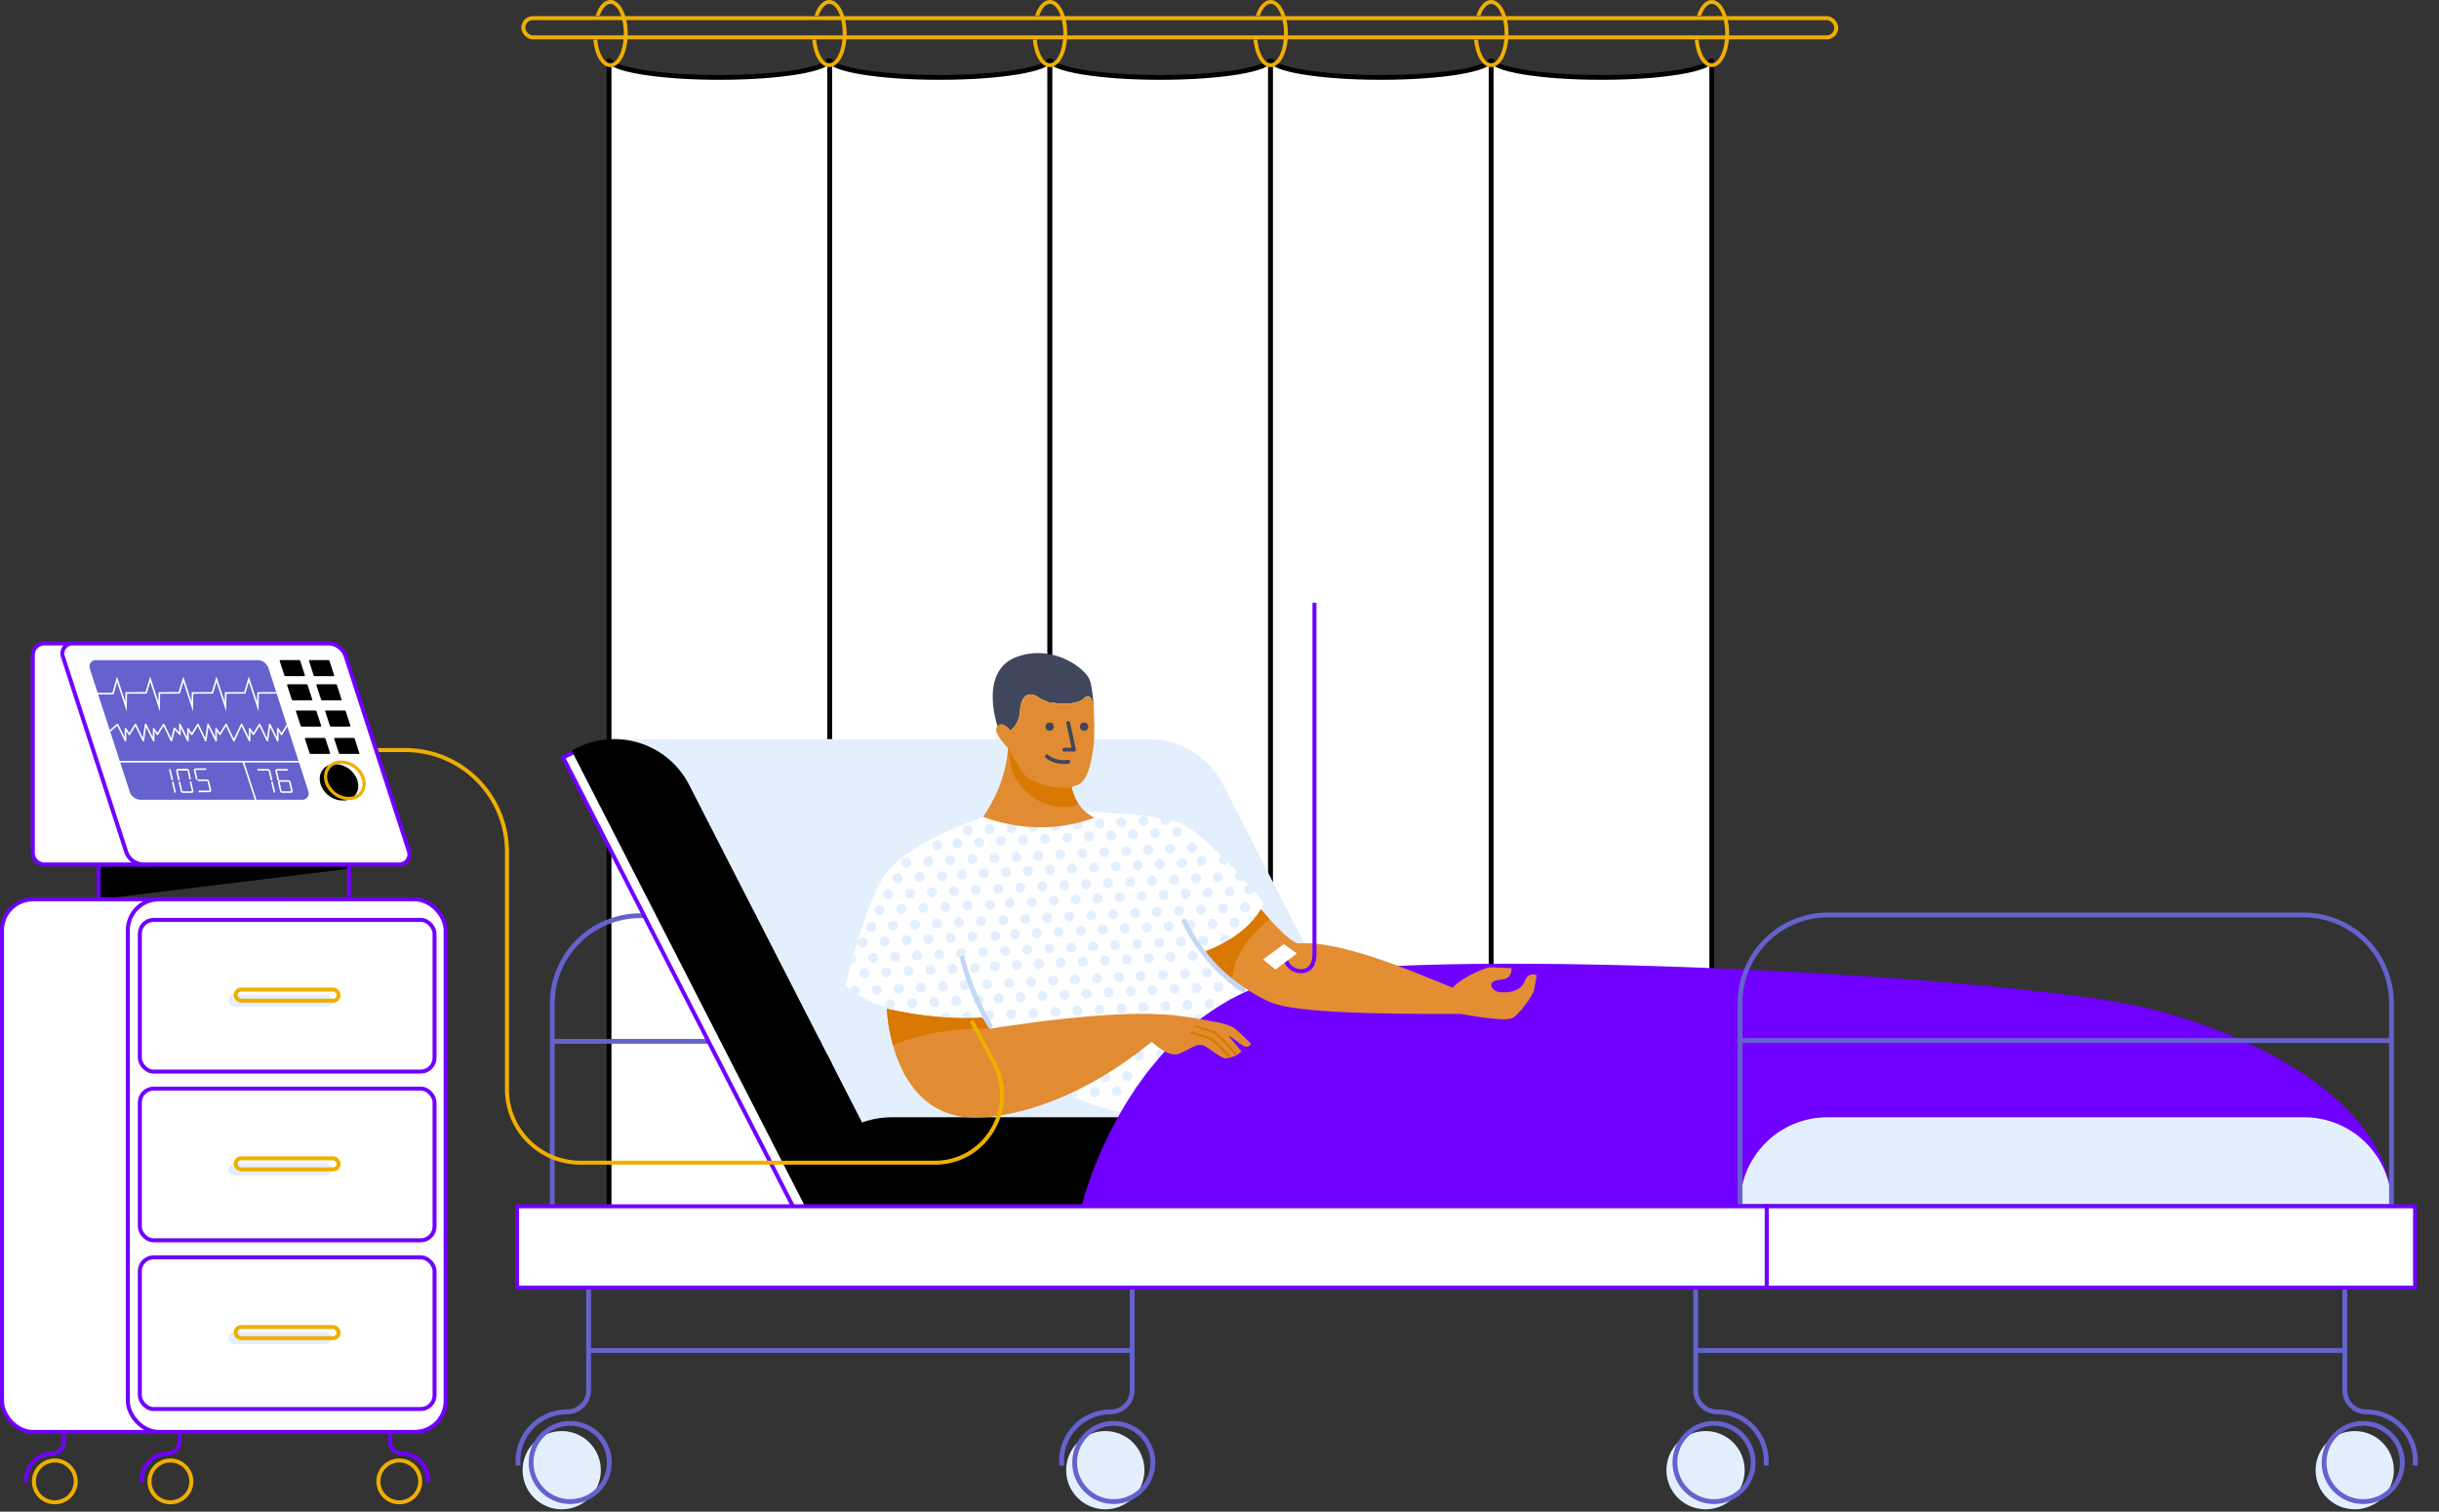 <svg id="Layer_1" data-name="Layer 1" xmlns="http://www.w3.org/2000/svg" viewBox="0 0 3046.46 1888.41"><rect x="0" y="0" width="3046.46" height="1888.41" fill="#333333" stroke="none"/><defs><style>.cls-1,.cls-5,.cls-8{fill:#fff;}.cls-1{stroke:#000000;}.cls-1,.cls-13,.cls-14,.cls-16,.cls-19,.cls-2,.cls-20,.cls-22,.cls-4,.cls-5{stroke-miterlimit:10;}.cls-1,.cls-14,.cls-4{stroke-width:6px;}.cls-13,.cls-14,.cls-16,.cls-17,.cls-19,.cls-2,.cls-20,.cls-21,.cls-22,.cls-4{fill:none;}.cls-2,.cls-20{stroke:#efaf00;}.cls-16,.cls-2,.cls-5{stroke-width:5px;}.cls-3{fill:#efaf00;}.cls-4{stroke:#6562ce;}.cls-16,.cls-5{stroke:#7000ff;}.cls-6{fill:#e4effd;}.cls-7{fill:#000000;}.cls-9{fill:#7000ff;}.cls-10{fill:#e18c32;}.cls-11{fill:#d97802;}.cls-12{fill:#40465c;}.cls-13{stroke:#db7800;stroke-width:3px;}.cls-13,.cls-14,.cls-17,.cls-22{stroke-linecap:round;}.cls-14{stroke:#c4d7f6;}.cls-15{fill:#e38e32;}.cls-17{stroke:#40465c;stroke-width:4.81px;}.cls-17,.cls-21{stroke-linejoin:round;}.cls-18{fill:#6562ce;}.cls-19,.cls-21,.cls-22{stroke:#fff;stroke-width:2px;}.cls-20{stroke-width:4px;}</style></defs><g id="CURTAIN"><path class="cls-1" d="M1311.39,73.7V1523.24c0,12.72-61.69,23-137.79,23s-137.78-10.32-137.78-23V73.7c0,12.72,61.68,23,137.78,23S1311.39,86.42,1311.39,73.7Z"/><path class="cls-1" d="M1036.32,73.7V1523.24c0,12.72-61.7,23-137.8,23s-137.78-10.32-137.78-23V73.7c0,12.72,61.69,23,137.78,23S1036.32,86.42,1036.32,73.7Z"/><path class="cls-1" d="M1587,73.7V1523.24c0,12.72-61.69,23-137.79,23s-137.78-10.32-137.78-23V73.7c0,12.72,61.68,23,137.78,23S1587,86.42,1587,73.7Z"/><path class="cls-1" d="M1862.53,73.7V1523.24c0,12.72-61.69,23-137.79,23S1587,1536,1587,1523.24V73.7c0,12.72,61.69,23,137.78,23S1862.53,86.42,1862.53,73.7Z"/><path class="cls-1" d="M2138.11,73.7V1523.24c0,12.72-61.7,23-137.8,23s-137.78-10.32-137.78-23V73.7c0,12.72,61.69,23,137.78,23S2138.11,86.42,2138.11,73.7Z"/><rect class="cls-2" x="653.67" y="22.62" width="1639.94" height="24.07" rx="12.03"/><path class="cls-3" d="M1057.48,41.9c0,23.5-9.51,41.91-21.66,41.91-10.73,0-19.47-14.24-21.31-34.24h4.84C1021,66.3,1028,79,1035.82,79c9.13,0,16.85-17,16.85-37.09S1045,4.81,1035.82,4.81c-5.08,0-10.11,5.67-13.33,14.73h-5.07C1021.32,7.25,1028.11,0,1035.82,0,1048,0,1057.48,18.41,1057.48,41.9Z"/><path class="cls-3" d="M784.06,41.9c0,23.5-9.52,41.91-21.67,41.91-10.72,0-19.46-14.24-21.3-34.24h4.84C747.58,66.3,754.57,79,762.39,79c9.14,0,16.85-17,16.85-37.09S771.53,4.81,762.39,4.81c-5.07,0-10.11,5.67-13.32,14.73H744C747.89,7.25,754.68,0,762.39,0,774.54,0,784.06,18.41,784.06,41.9Z"/><path class="cls-3" d="M1311.39,0c-7.89,0-14.67,7.77-18.46,19.66H1298c3.1-8.95,8-14.85,13.37-14.85,9.13,0,16.85,17,16.85,37.09S1320.52,79,1311.39,79c-8,0-14.83-12.87-16.47-29.47h-4.85c1.8,19.75,10.52,34.29,21.32,34.29,12.14,0,21.66-18.41,21.66-41.91S1323.53,0,1311.39,0Z"/><path class="cls-3" d="M1587,0c-7.91,0-14.71,7.82-18.48,19.77h5.07c3.1-9,8-15,13.41-15,9.13,0,16.85,17,16.85,37.09S1596.09,79,1587,79c-7.94,0-14.82-12.84-16.47-29.42h-4.83c1.81,19.72,10.51,34.24,21.3,34.24,12.15,0,21.66-18.41,21.66-41.91S1599.11,0,1587,0Z"/><path class="cls-3" d="M1862.53,0c-7.89,0-14.67,7.77-18.45,19.66h5.08c3.1-8.95,8-14.85,13.37-14.85,9.14,0,16.85,17,16.85,37.09S1871.67,79,1862.53,79c-8,0-14.84-12.9-16.48-29.52h-4.83c1.78,19.77,10.5,34.34,21.31,34.34,12.15,0,21.67-18.41,21.67-41.91S1874.68,0,1862.53,0Z"/><path class="cls-3" d="M2138.11,0c-7.89,0-14.68,7.77-18.46,19.66h5.08c3.11-8.95,8-14.85,13.38-14.85,9.13,0,16.84,17,16.84,37.09S2147.24,79,2138.11,79c-7.94,0-14.81-12.84-16.48-29.42h-4.83c1.81,19.72,10.52,34.24,21.31,34.24,12.15,0,21.66-18.41,21.66-41.91S2150.26,0,2138.11,0Z"/></g><g id="PATIENT_BED" data-name="PATIENT &amp; BED"><g id="BACK_BEDSIDE" data-name="BACK BEDSIDE"><path class="cls-4" d="M799.8,1143.91h545.12a110,110,0,0,1,110,110v254a0,0,0,0,1,0,0H689.83a0,0,0,0,1,0,0v-254A110,110,0,0,1,799.8,1143.91Z"/><line class="cls-4" x1="687.47" y1="1300.85" x2="1454.89" y2="1300.85"/><path class="cls-5" d="M1119.75,1515.56H994.86L703.41,946.33l5.5-2.81A104.39,104.39,0,0,1,757.29,932h.29a104.91,104.91,0,0,1,92.62,57.15Z"/><path class="cls-6" d="M1797.34,1506.89h-667L860.79,980.45a104.9,104.9,0,0,0-92.62-57.14h667a104.93,104.93,0,0,1,92.64,57.14Z"/><path class="cls-7" d="M2400.14,1504.77v2.12H1005.45l-.54-1.05L714,937.67l5.5-2.81a104.39,104.39,0,0,1,48.38-11.55h.29a104.9,104.9,0,0,1,92.62,57.14l216,421.79a108.69,108.69,0,0,1,37.2-6.52H2291.09A109.05,109.05,0,0,1,2400.14,1504.77Z"/><path class="cls-4" d="M2118,1608.47v128.26a27,27,0,0,0,27,27h0a61.18,61.18,0,0,1,61.17,61.18v5.9"/><circle class="cls-6" cx="2130.35" cy="1836.58" r="48.87"/><circle class="cls-4" cx="2140.94" cy="1826.95" r="48.87"/><path class="cls-4" d="M2928.8,1608.47v128.26a27,27,0,0,0,27,27h0A61.18,61.18,0,0,1,3017,1824.9v5.9"/><circle class="cls-6" cx="2941.2" cy="1836.58" r="48.87"/><circle class="cls-4" cx="2951.79" cy="1826.95" r="48.87"/><line class="cls-4" x1="2117.95" y1="1687.06" x2="2928.8" y2="1687.06"/><path class="cls-4" d="M735.2,1608.47v128.26a27,27,0,0,1-27,27h0A61.18,61.18,0,0,0,647,1824.9v5.9"/><circle class="cls-6" cx="701.62" cy="1836.58" r="48.87"/><circle class="cls-4" cx="712.21" cy="1826.95" r="48.87"/><path class="cls-4" d="M1414.16,1608.47v128.26a27,27,0,0,1-27,27h0A61.18,61.18,0,0,0,1326,1824.9v5.9"/><circle class="cls-6" cx="1380.57" cy="1836.58" r="48.87"/><circle class="cls-4" cx="1391.16" cy="1826.95" r="48.87"/><line class="cls-4" x1="1414.16" y1="1687.06" x2="735.2" y2="1687.06"/></g><g id="PATIENT"><g id="SHIRT"><path id="SHIRT-2" data-name="SHIRT" class="cls-8" d="M1228,1020.3c-35.92,13.18-98.22,39-122.17,71.64S1056,1230.85,1056,1230.85s40.22,46,171,40.27c0,0,68.53,124.6,235.28,124.6,0,0,63.72-127.67,192.86-156.77,0,0-33.07,13.22-81.66-4.6-32.59-11.94-42.21-48.52-42.21-48.52s37.66-28.35,47-58.44c0,0-74.75-92-110.21-101.58s-114.94-12.33-114.94-12.33Z"/><g id="PATTERN"><circle class="cls-6" cx="1250.53" cy="1050.73" r="6.18"/><circle class="cls-6" cx="1277.99" cy="1049.31" r="6.18"/><circle class="cls-6" cx="1305.44" cy="1047.88" r="6.18"/><circle class="cls-6" cx="1332.89" cy="1046.46" r="6.18"/><circle class="cls-6" cx="1360.34" cy="1045.03" r="6.18"/><circle class="cls-6" cx="1387.79" cy="1043.61" r="6.18"/><circle class="cls-6" cx="1415.24" cy="1042.18" r="6.18"/><circle class="cls-6" cx="1442.7" cy="1040.76" r="6.18"/><circle class="cls-6" cx="1470.15" cy="1039.33" r="6.18"/><circle class="cls-6" cx="1223.08" cy="1052.16" r="6.18"/><circle class="cls-6" cx="1195.63" cy="1053.58" r="6.18"/><circle class="cls-6" cx="1170.82" cy="1055.94" r="6.18"/><circle class="cls-6" cx="1263.57" cy="1034.46" r="6.18"/><circle class="cls-6" cx="1291.02" cy="1033.03" r="6.18"/><circle class="cls-6" cx="1318.47" cy="1031.61" r="6.18"/><circle class="cls-6" cx="1345.92" cy="1030.18" r="6.18"/><circle class="cls-6" cx="1373.38" cy="1028.76" r="6.18"/><circle class="cls-6" cx="1400.83" cy="1027.33" r="6.18"/><circle class="cls-6" cx="1428.28" cy="1025.91" r="6.18"/><path class="cls-6" d="M1461.9,1024.3a6.17,6.17,0,1,1-11.83-2.27C1454.26,1022.73,1458.24,1023.48,1461.9,1024.3Z"/><circle class="cls-6" cx="1236.12" cy="1035.88" r="6.18"/><circle class="cls-6" cx="1208.67" cy="1037.31" r="6.18"/><circle class="cls-6" cx="1256.42" cy="1089.46" r="6.18"/><circle class="cls-6" cx="1283.87" cy="1088.03" r="6.18"/><circle class="cls-6" cx="1311.32" cy="1086.61" r="6.18"/><circle class="cls-6" cx="1338.78" cy="1085.18" r="6.18"/><circle class="cls-6" cx="1366.23" cy="1083.76" r="6.18"/><circle class="cls-6" cx="1393.68" cy="1082.33" r="6.18"/><circle class="cls-6" cx="1421.13" cy="1080.91" r="6.18"/><circle class="cls-6" cx="1448.58" cy="1079.48" r="6.18"/><circle class="cls-6" cx="1476.04" cy="1078.06" r="6.18"/><circle class="cls-6" cx="1228.97" cy="1090.88" r="6.18"/><circle class="cls-6" cx="1201.52" cy="1092.31" r="6.18"/><circle class="cls-6" cx="1176.71" cy="1094.67" r="6.18"/><path class="cls-6" d="M1533.7,1077.26a6.17,6.17,0,1,1-8.31-8.43C1528.2,1071.62,1531,1074.44,1533.7,1077.26Z"/><circle class="cls-6" cx="1500.85" cy="1075.69" r="6.18"/><circle class="cls-6" cx="1121.12" cy="1097.05" r="6.18"/><circle class="cls-6" cx="1148.58" cy="1095.62" r="6.18"/><circle class="cls-6" cx="1269.46" cy="1070.3" r="6.18"/><circle class="cls-6" cx="1296.91" cy="1068.87" r="6.18"/><circle class="cls-6" cx="1324.36" cy="1067.45" r="6.18"/><circle class="cls-6" cx="1351.81" cy="1066.02" r="6.18"/><circle class="cls-6" cx="1379.26" cy="1064.6" r="6.18"/><circle class="cls-6" cx="1406.72" cy="1063.17" r="6.18"/><circle class="cls-6" cx="1434.17" cy="1061.75" r="6.18"/><circle class="cls-6" cx="1461.62" cy="1060.32" r="6.18"/><circle class="cls-6" cx="1489.07" cy="1058.9" r="6.18"/><circle class="cls-6" cx="1242" cy="1071.72" r="6.18"/><circle class="cls-6" cx="1214.55" cy="1073.15" r="6.18"/><circle class="cls-6" cx="1131.87" cy="1077.58" r="6.18"/><circle class="cls-6" cx="1159.32" cy="1076.16" r="6.18"/><circle class="cls-6" cx="1186.77" cy="1074.73" r="6.18"/><circle class="cls-6" cx="1316.11" cy="1125.09" r="6.18"/><circle class="cls-6" cx="1343.57" cy="1123.66" r="6.18"/><circle class="cls-6" cx="1371.02" cy="1122.24" r="6.18"/><circle class="cls-6" cx="1398.47" cy="1120.81" r="6.18"/><circle class="cls-6" cx="1425.92" cy="1119.39" r="6.18"/><circle class="cls-6" cx="1453.37" cy="1117.96" r="6.18"/><circle class="cls-6" cx="1480.83" cy="1116.54" r="6.18"/><circle class="cls-6" cx="1508.28" cy="1115.11" r="6.18"/><circle class="cls-6" cx="1535.73" cy="1113.69" r="6.18"/><circle class="cls-6" cx="1288.66" cy="1126.51" r="6.18"/><circle class="cls-6" cx="1261.21" cy="1127.94" r="6.18"/><circle class="cls-6" cx="1236.4" cy="1130.3" r="6.18"/><path class="cls-6" d="M1566.4,1113.23a6.13,6.13,0,0,1-4.33,4.08,6.18,6.18,0,1,1-3.06-12l.44-.09C1562,1108.12,1564.31,1110.79,1566.4,1113.23Z"/><circle class="cls-6" cx="1098.46" cy="1136.95" r="6.18"/><circle class="cls-6" cx="1125.91" cy="1135.53" r="6.18"/><circle class="cls-6" cx="1153.37" cy="1134.1" r="6.18"/><circle class="cls-6" cx="1180.82" cy="1132.68" r="6.18"/><circle class="cls-6" cx="1208.27" cy="1131.25" r="6.18"/><circle class="cls-6" cx="1329.15" cy="1105.93" r="6.18"/><circle class="cls-6" cx="1356.6" cy="1104.5" r="6.18"/><circle class="cls-6" cx="1384.05" cy="1103.08" r="6.18"/><circle class="cls-6" cx="1411.51" cy="1101.65" r="6.18"/><circle class="cls-6" cx="1438.96" cy="1100.23" r="6.18"/><circle class="cls-6" cx="1466.41" cy="1098.8" r="6.18"/><circle class="cls-6" cx="1493.86" cy="1097.38" r="6.18"/><circle class="cls-6" cx="1521.31" cy="1095.95" r="6.18"/><path class="cls-6" d="M1553.46,1098.52a6,6,0,0,1-3.16,2,6.18,6.18,0,0,1-5.08-11C1548.09,1092.57,1550.86,1095.6,1553.46,1098.52Z"/><circle class="cls-6" cx="1301.7" cy="1107.35" r="6.18"/><circle class="cls-6" cx="1274.25" cy="1108.78" r="6.18"/><circle class="cls-6" cx="1109.2" cy="1117.49" r="6.18"/><circle class="cls-6" cx="1136.66" cy="1116.06" r="6.18"/><circle class="cls-6" cx="1164.11" cy="1114.64" r="6.18"/><circle class="cls-6" cx="1191.56" cy="1113.21" r="6.18"/><circle class="cls-6" cx="1219.01" cy="1111.79" r="6.18"/><circle class="cls-6" cx="1246.46" cy="1110.36" r="6.18"/><circle class="cls-6" cx="1322.52" cy="1164.08" r="6.18"/><circle class="cls-6" cx="1349.97" cy="1162.65" r="6.18"/><circle class="cls-6" cx="1377.42" cy="1161.23" r="6.18"/><circle class="cls-6" cx="1404.87" cy="1159.8" r="6.18"/><circle class="cls-6" cx="1432.32" cy="1158.38" r="6.18"/><circle class="cls-6" cx="1459.78" cy="1156.95" r="6.18"/><circle class="cls-6" cx="1487.23" cy="1155.53" r="6.18"/><circle class="cls-6" cx="1514.68" cy="1154.1" r="6.18"/><circle class="cls-6" cx="1542.13" cy="1152.68" r="6.18"/><circle class="cls-6" cx="1295.06" cy="1165.5" r="6.18"/><circle class="cls-6" cx="1267.61" cy="1166.93" r="6.18"/><circle class="cls-6" cx="1242.8" cy="1169.29" r="6.18"/><path class="cls-6" d="M1569.94,1144.91a119.23,119.23,0,0,1-7.13,10,6.18,6.18,0,0,1,2.6-10.57A6.19,6.19,0,0,1,1569.94,1144.91Z"/><circle class="cls-6" cx="1077.41" cy="1177.37" r="6.18"/><circle class="cls-6" cx="1104.86" cy="1175.94" r="6.18"/><circle class="cls-6" cx="1132.32" cy="1174.52" r="6.18"/><circle class="cls-6" cx="1159.77" cy="1173.09" r="6.18"/><circle class="cls-6" cx="1187.22" cy="1171.67" r="6.18"/><circle class="cls-6" cx="1214.67" cy="1170.24" r="6.18"/><circle class="cls-6" cx="1335.55" cy="1144.92" r="6.18"/><circle class="cls-6" cx="1363" cy="1143.49" r="6.18"/><circle class="cls-6" cx="1390.46" cy="1142.07" r="6.18"/><circle class="cls-6" cx="1417.91" cy="1140.64" r="6.18"/><circle class="cls-6" cx="1445.36" cy="1139.22" r="6.18"/><circle class="cls-6" cx="1472.81" cy="1137.79" r="6.18"/><circle class="cls-6" cx="1500.26" cy="1136.37" r="6.18"/><circle class="cls-6" cx="1527.72" cy="1134.94" r="6.18"/><circle class="cls-6" cx="1555.17" cy="1133.52" r="6.18"/><circle class="cls-6" cx="1308.1" cy="1146.34" r="6.18"/><circle class="cls-6" cx="1280.65" cy="1147.77" r="6.18"/><circle class="cls-6" cx="1088.16" cy="1157.9" r="6.18"/><circle class="cls-6" cx="1115.61" cy="1156.48" r="6.18"/><circle class="cls-6" cx="1143.06" cy="1155.05" r="6.18"/><circle class="cls-6" cx="1170.51" cy="1153.63" r="6.18"/><circle class="cls-6" cx="1197.96" cy="1152.2" r="6.18"/><circle class="cls-6" cx="1225.41" cy="1150.78" r="6.18"/><circle class="cls-6" cx="1252.87" cy="1149.35" r="6.18"/><circle class="cls-6" cx="1297.54" cy="1204.12" r="6.18"/><circle class="cls-6" cx="1324.99" cy="1202.7" r="6.18"/><circle class="cls-6" cx="1352.44" cy="1201.27" r="6.18"/><circle class="cls-6" cx="1379.89" cy="1199.85" r="6.18"/><circle class="cls-6" cx="1407.34" cy="1198.42" r="6.18"/><circle class="cls-6" cx="1434.8" cy="1197" r="6.18"/><circle class="cls-6" cx="1462.25" cy="1195.57" r="6.18"/><circle class="cls-6" cx="1489.7" cy="1194.15" r="6.18"/><circle class="cls-6" cx="1517.15" cy="1192.72" r="6.18"/><circle class="cls-6" cx="1270.08" cy="1205.55" r="6.18"/><circle class="cls-6" cx="1242.63" cy="1206.97" r="6.18"/><circle class="cls-6" cx="1217.82" cy="1209.33" r="6.18"/><circle class="cls-6" cx="1079.88" cy="1215.98" r="6.18"/><circle class="cls-6" cx="1107.34" cy="1214.56" r="6.18"/><circle class="cls-6" cx="1134.79" cy="1213.13" r="6.18"/><circle class="cls-6" cx="1162.24" cy="1211.71" r="6.18"/><circle class="cls-6" cx="1189.69" cy="1210.28" r="6.18"/><circle class="cls-6" cx="1310.57" cy="1184.96" r="6.18"/><circle class="cls-6" cx="1338.02" cy="1183.53" r="6.18"/><circle class="cls-6" cx="1365.48" cy="1182.11" r="6.18"/><circle class="cls-6" cx="1392.93" cy="1180.68" r="6.18"/><circle class="cls-6" cx="1420.38" cy="1179.26" r="6.18"/><circle class="cls-6" cx="1447.83" cy="1177.83" r="6.18"/><circle class="cls-6" cx="1475.28" cy="1176.41" r="6.18"/><circle class="cls-6" cx="1502.74" cy="1174.98" r="6.18"/><circle class="cls-6" cx="1530.19" cy="1173.56" r="6.18"/><circle class="cls-6" cx="1283.12" cy="1186.38" r="6.18"/><circle class="cls-6" cx="1255.67" cy="1187.81" r="6.18"/><path class="cls-6" d="M1063.5,1204.11h-.44c1-3.59,2.08-7.44,3.25-11.48a6.17,6.17,0,0,1-2.81,11.48Z"/><circle class="cls-6" cx="1090.63" cy="1196.52" r="6.18"/><circle class="cls-6" cx="1118.08" cy="1195.1" r="6.18"/><circle class="cls-6" cx="1145.53" cy="1193.67" r="6.18"/><circle class="cls-6" cx="1172.98" cy="1192.25" r="6.18"/><circle class="cls-6" cx="1200.43" cy="1190.82" r="6.18"/><circle class="cls-6" cx="1227.89" cy="1189.4" r="6.18"/><circle class="cls-6" cx="1302.26" cy="1244.16" r="6.18"/><circle class="cls-6" cx="1329.72" cy="1242.74" r="6.18"/><circle class="cls-6" cx="1357.17" cy="1241.31" r="6.18"/><circle class="cls-6" cx="1384.62" cy="1239.89" r="6.18"/><circle class="cls-6" cx="1412.07" cy="1238.46" r="6.18"/><circle class="cls-6" cx="1439.52" cy="1237.04" r="6.18"/><circle class="cls-6" cx="1466.97" cy="1235.61" r="6.18"/><circle class="cls-6" cx="1494.43" cy="1234.19" r="6.18"/><circle class="cls-6" cx="1521.88" cy="1232.76" r="6.18"/><circle class="cls-6" cx="1274.81" cy="1245.59" r="6.18"/><circle class="cls-6" cx="1247.36" cy="1247.01" r="6.18"/><circle class="cls-6" cx="1222.55" cy="1249.38" r="6.18"/><circle class="cls-6" cx="1546.69" cy="1230.4" r="6.18"/><path class="cls-6" d="M1113.94,1260.47a5.33,5.33,0,0,1-1.56.3,6.12,6.12,0,0,1-5.12-2.3C1109.42,1259.16,1111.63,1259.83,1113.94,1260.47Z"/><path class="cls-6" d="M1118.23,1254.28a6.15,6.15,0,0,1-4.28,6.19h0c-2.31-.64-4.52-1.31-6.68-2h0a6,6,0,0,1-1.35-3.55,6.17,6.17,0,1,1,12.33-.64Z"/><circle class="cls-6" cx="1139.51" cy="1253.18" r="6.18"/><circle class="cls-6" cx="1166.97" cy="1251.75" r="6.18"/><circle class="cls-6" cx="1194.42" cy="1250.33" r="6.18"/><circle class="cls-6" cx="1315.3" cy="1225" r="6.18"/><circle class="cls-6" cx="1342.75" cy="1223.58" r="6.18"/><circle class="cls-6" cx="1370.2" cy="1222.15" r="6.18"/><circle class="cls-6" cx="1397.65" cy="1220.73" r="6.18"/><circle class="cls-6" cx="1425.11" cy="1219.3" r="6.18"/><circle class="cls-6" cx="1452.56" cy="1217.88" r="6.18"/><circle class="cls-6" cx="1480.01" cy="1216.45" r="6.18"/><circle class="cls-6" cx="1507.46" cy="1215.03" r="6.18"/><circle class="cls-6" cx="1534.91" cy="1213.6" r="6.18"/><circle class="cls-6" cx="1287.85" cy="1226.43" r="6.18"/><circle class="cls-6" cx="1260.4" cy="1227.85" r="6.18"/><path class="cls-6" d="M1074.07,1237.67a6.2,6.2,0,0,1-2.33,5.17,99.88,99.88,0,0,1-9.74-6.67,6.18,6.18,0,0,1,12.07,1.5Z"/><circle class="cls-6" cx="1095.35" cy="1236.56" r="6.18"/><circle class="cls-6" cx="1122.81" cy="1235.14" r="6.18"/><circle class="cls-6" cx="1150.26" cy="1233.71" r="6.18"/><circle class="cls-6" cx="1177.71" cy="1232.29" r="6.18"/><circle class="cls-6" cx="1205.16" cy="1230.86" r="6.18"/><circle class="cls-6" cx="1232.61" cy="1229.44" r="6.18"/><circle class="cls-6" cx="1360.23" cy="1280.36" r="6.18"/><circle class="cls-6" cx="1387.68" cy="1278.93" r="6.18"/><circle class="cls-6" cx="1415.13" cy="1277.51" r="6.18"/><circle class="cls-6" cx="1442.58" cy="1276.08" r="6.18"/><circle class="cls-6" cx="1470.03" cy="1274.66" r="6.18"/><circle class="cls-6" cx="1497.49" cy="1273.23" r="6.18"/><circle class="cls-6" cx="1524.94" cy="1271.81" r="6.18"/><circle class="cls-6" cx="1552.39" cy="1270.38" r="6.18"/><circle class="cls-6" cx="1332.77" cy="1281.78" r="6.18"/><circle class="cls-6" cx="1305.32" cy="1283.21" r="6.18"/><circle class="cls-6" cx="1280.51" cy="1285.57" r="6.18"/><circle class="cls-6" cx="1252.38" cy="1286.52" r="6.18"/><circle class="cls-6" cx="1373.26" cy="1261.19" r="6.18"/><circle class="cls-6" cx="1400.71" cy="1259.77" r="6.18"/><circle class="cls-6" cx="1428.17" cy="1258.34" r="6.18"/><circle class="cls-6" cx="1455.62" cy="1256.92" r="6.18"/><circle class="cls-6" cx="1483.07" cy="1255.49" r="6.18"/><circle class="cls-6" cx="1510.52" cy="1254.07" r="6.18"/><circle class="cls-6" cx="1537.97" cy="1252.64" r="6.18"/><circle class="cls-6" cx="1565.43" cy="1251.22" r="6.18"/><circle class="cls-6" cx="1345.81" cy="1262.62" r="6.18"/><circle class="cls-6" cx="1318.36" cy="1264.04" r="6.18"/><path class="cls-6" d="M1187,1271.27q-6.35-.27-12.31-.69a6.18,6.18,0,0,1,12.3.43A2.17,2.17,0,0,1,1187,1271.27Z"/><path class="cls-6" d="M1214.39,1269.58a6,6,0,0,1-.21,2q-6.09.1-11.89.08a5.69,5.69,0,0,1-.23-1.38,6.17,6.17,0,1,1,12.33-.65Z"/><circle class="cls-6" cx="1235.67" cy="1268.48" r="6.18"/><circle class="cls-6" cx="1263.12" cy="1267.05" r="6.18"/><circle class="cls-6" cx="1290.58" cy="1265.63" r="6.18"/><circle class="cls-6" cx="1367.43" cy="1321.25" r="6.18"/><circle class="cls-6" cx="1394.88" cy="1319.82" r="6.18"/><circle class="cls-6" cx="1422.33" cy="1318.4" r="6.18"/><circle class="cls-6" cx="1449.78" cy="1316.97" r="6.18"/><circle class="cls-6" cx="1477.23" cy="1315.55" r="6.18"/><circle class="cls-6" cx="1504.68" cy="1314.12" r="6.18"/><circle class="cls-6" cx="1339.97" cy="1322.67" r="6.18"/><circle class="cls-6" cx="1312.52" cy="1324.1" r="6.18"/><circle class="cls-6" cx="1287.71" cy="1326.46" r="6.18"/><circle class="cls-6" cx="1380.46" cy="1302.09" r="6.18"/><circle class="cls-6" cx="1407.91" cy="1300.66" r="6.18"/><circle class="cls-6" cx="1435.36" cy="1299.24" r="6.18"/><circle class="cls-6" cx="1462.82" cy="1297.81" r="6.18"/><circle class="cls-6" cx="1490.27" cy="1296.39" r="6.18"/><circle class="cls-6" cx="1517.72" cy="1294.96" r="6.18"/><circle class="cls-6" cx="1353.01" cy="1303.51" r="6.18"/><circle class="cls-6" cx="1325.56" cy="1304.94" r="6.18"/><circle class="cls-6" cx="1270.32" cy="1307.95" r="6.18"/><circle class="cls-6" cx="1297.78" cy="1306.52" r="6.18"/><circle class="cls-6" cx="1367.43" cy="1364.57" r="6.18"/><circle class="cls-6" cx="1394.88" cy="1363.15" r="6.18"/><circle class="cls-6" cx="1422.33" cy="1361.72" r="6.18"/><circle class="cls-6" cx="1449.78" cy="1360.3" r="6.18"/><circle class="cls-6" cx="1477.23" cy="1358.87" r="6.18"/><circle class="cls-6" cx="1339.97" cy="1364.07" r="6.18"/><circle class="cls-6" cx="1380.46" cy="1345.41" r="6.18"/><circle class="cls-6" cx="1407.91" cy="1343.99" r="6.18"/><circle class="cls-6" cx="1435.36" cy="1342.56" r="6.18"/><circle class="cls-6" cx="1462.82" cy="1341.14" r="6.18"/><circle class="cls-6" cx="1490.27" cy="1339.71" r="6.18"/><circle class="cls-6" cx="1353.01" cy="1346.84" r="6.18"/><circle class="cls-6" cx="1325.56" cy="1348.26" r="6.18"/></g></g><path id="BLANKET" class="cls-9" d="M1350.92,1506.89s61.85-261.59,288.35-291.79,893.22,5.92,1047.83,45.53,300,128.46,300.93,245.75l-814.54.51Z"/><g id="HEAD"><g id="NECK"><path id="NECK-2" data-name="NECK" class="cls-10" d="M1259,930.76s1.92,41.17-30.91,89.54c0,0,65.71,28.87,139.17,1,0,0-44-14.73-27.08-90.5Z"/><path id="SHADOW" class="cls-11" d="M1346.68,1003.46a7.47,7.47,0,0,1-2.73,2.17c-10.72,4.66-51.12,6.88-75.73-34-6.17-10.26-7.68-29.42-9.25-39.41,0-1,0-1.48,0-1.48h81.17C1331.87,967.74,1338.12,990.18,1346.68,1003.46Z"/></g><path id="HAIR" class="cls-12" d="M1366.1,885.47c-.16-5.54-3.35-21.78-12-13.2-9.6,9.48-42.17,8.94-57.5-1.37-13.22-8.89-21.8.07-22.59,17.53a33.54,33.54,0,0,1-12.15,24.51l-15.45-4.41s-25.31-70.76,24.43-88.23c45.63-16,85.7,15.34,90.46,29.71C1365.29,862.1,1366.1,885.47,1366.1,885.47Z"/><path id="HEAD-2" data-name="HEAD" class="cls-10" d="M1366.1,931.46c-6.82,50.63-18.69,47.89-26,51.07-10.72,4.65-45-.44-59.36-13.77-5.22-4.86-17.63-27.48-21.13-33.93l0,.23s-18.45-18.69-15.11-25.57c5.42-11.19,15.82.38,18,3a33.74,33.74,0,0,0,11.55-24c.79-17.46,9.37-26.42,22.59-17.53,15.33,10.31,47.9,10.85,57.5,1.37,6.05-6,10,1.16,11.79,7.85C1367.24,899.57,1366.86,925.82,1366.1,931.46Z"/></g><g id="HANDS"><g id="LEFT_HAND" data-name="LEFT HAND"><path id="HAND" class="cls-10" d="M1562.63,1303.93s-3,6.25-9.66,2.37c-4.43-2.57-13.17-9.85-18.82-12.61,8.27,9.63,16.5,19.76,16.5,19.76a31.13,31.13,0,0,1-19,8.53c-5.87.57-17.15-9.67-26.74-15.18s-20.21,5.83-34,10c-10.43,3.15-25.62-9.31-32.42-15.59-24.68,20.8-108.82,85.68-207.58,94.5-118.86,10.62-123.15-135.56-123.15-135.56,69,15.84,119.3,11,119.3,11l9.24,14.05c130.42-20.67,192.13-19.29,209.79-18.17,24.48,0,63.2,7.89,70.57,9.37,6.86.5,20.5,4.67,25.49,8.26C1547.37,1288.38,1562.63,1303.93,1562.63,1303.93Z"/><path class="cls-13" d="M1542.71,1315.88s-21.54-25.2-26.91-26.88c-9.46-3-21.82-6.89-21.82-6.89"/><path class="cls-13" d="M1535.32,1319.45s-19.82-21.14-25.19-22.82c-9.46-3-21.82-6.9-21.82-6.9"/><path id="SHADOW-2" data-name="SHADOW" class="cls-11" d="M1236.32,1285.17s-64.73-4-120.9,20.67a212,212,0,0,1-7.64-45.69c69,15.83,119.3,11,119.3,11Z"/><path class="cls-14" d="M1236.78,1281.56S1212,1239.87,1202,1196.8"/></g><g id="RIGHT_HAND" data-name="RIGHT HAND"><path id="HAND-2" data-name="HAND" class="cls-15" d="M1919.31,1218.25s-2.64,17.74-3.76,20.76-17.25,29-27.34,33.08-53.15-3.65-61.61-5.12c-.59-.1-1.17-.22-1.74-.35-35.52-.23-189.67,1.82-233.13-12.8-26.73-9-81.21-47.8-83.12-66.58,0,0,43.71-13.89,66.35-51.35,0,0,36.39,43.46,47,42.61,53.14-4.24,147,37,192.43,55.29l.17-.18c14-14.29,42.2-25.44,46.56-25.25s27.1,1.13,27.1,1.13c0,.18,0,8.58-5.72,12.35-3.76,2.49-18.3,1.24-19.61,7.23s5.74,9.82,9.51,10.29c9.06,1.12,26.68.49,32.32-14C1909.43,1213.2,1919.31,1218.25,1919.31,1218.25Z"/><path id="SHADOW-3" data-name="SHADOW" class="cls-11" d="M1505.65,1188.24s49-16.7,69.31-52.35l10.84,12.35s-43.82,31.63-46.57,73.91C1539.23,1222.15,1511.82,1202.7,1505.65,1188.24Z"/><g id="DRIP"><path class="cls-16" d="M1641.84,752.91v438.7c0,17.13-9.22,21.64-15.86,21.64h-1.47c-10.73,0-18.72-9.59-18.72-16.22"/><polygon class="cls-8" points="1593.01 1211.26 1619.84 1191.13 1603.57 1179.32 1577.69 1198.48 1593.01 1211.26"/></g><path class="cls-14" d="M1479.16,1150.63s21.49,51.45,73.9,86.3"/></g></g></g><g id="FRONT_BEDSIDE" data-name="FRONT BEDSIDE"><path class="cls-6" d="M2282.53,1395.72h595.53a109,109,0,0,1,109,109v2.12a0,0,0,0,1,0,0H2173.49a0,0,0,0,1,0,0v-2.12A109,109,0,0,1,2282.53,1395.72Z"/><path class="cls-4" d="M2877.15,1142.94H2283.46a110,110,0,0,0-110,110v254h813.63v-254A110,110,0,0,0,2877.15,1142.94Z"/><line class="cls-4" x1="2169.95" y1="1299.89" x2="2987.12" y2="1299.89"/><rect class="cls-5" x="2206.71" y="1506.89" width="809.84" height="101.58"/><rect class="cls-5" x="645.87" y="1506.89" width="1560.84" height="101.58"/></g><circle class="cls-12" cx="1354.09" cy="907.78" r="5.2"/><circle class="cls-12" cx="1311.06" cy="907.78" r="5.2"/><polyline class="cls-17" points="1334.23 903.11 1341.46 936.44 1329.43 936.44"/><path class="cls-17" d="M1307.73,944.83s9.14,9.15,26.77,6.82"/></g><g id="LIFE_SUPPORT" data-name="LIFE SUPPORT"><polygon class="cls-7" points="123.19 1123.48 123.19 1079.87 435.9 1079.87 435.9 1085.27 123.19 1123.48"/><path class="cls-16" d="M79.77,1789.66v11.73a14.42,14.42,0,0,1-14.42,14.42h0a32.7,32.7,0,0,0-32.69,32.69v3.16"/><circle class="cls-2" cx="68.45" cy="1850.56" r="26.12"/><path class="cls-16" d="M224.19,1789.66v11.73a14.43,14.43,0,0,1-14.42,14.42h0a32.69,32.69,0,0,0-32.69,32.69v3.16"/><circle class="cls-2" cx="212.86" cy="1850.56" r="26.12"/><path class="cls-16" d="M487.44,1789.66v11.73a14.42,14.42,0,0,0,14.42,14.42h0a32.7,32.7,0,0,1,32.69,32.69v3.16"/><circle class="cls-2" cx="498.76" cy="1850.56" r="26.12"/><rect class="cls-5" x="2.5" y="1123.49" width="396.95" height="665.26" rx="38.6"/><rect class="cls-5" x="159.67" y="1123.49" width="396.95" height="665.26" rx="38.6"/><rect class="cls-5" x="174.65" y="1149.14" width="368.13" height="189.49" rx="17.24"/><rect class="cls-6" x="285.37" y="1242.62" width="128.65" height="14.91" rx="6.97"/><rect class="cls-2" x="294.31" y="1236.22" width="128.65" height="13.85" rx="6.93"/><rect class="cls-5" x="174.65" y="1359.91" width="368.13" height="189.49" rx="17.24"/><rect class="cls-6" x="285.37" y="1453.38" width="128.65" height="14.91" rx="6.97"/><rect class="cls-2" x="294.31" y="1446.98" width="128.65" height="13.85" rx="6.93"/><rect class="cls-5" x="174.65" y="1570.67" width="368.13" height="189.49" rx="17.24"/><rect class="cls-6" x="285.37" y="1664.18" width="128.65" height="14.91" rx="6.97"/><rect class="cls-2" x="294.31" y="1657.75" width="128.65" height="13.85" rx="6.93"/><path class="cls-2" d="M469.76,937h36.47a127,127,0,0,1,127,127v296.8a91.62,91.62,0,0,0,91.62,91.62h442.66c.79,0,1.58,0,2.36,0,62.52-1.58,101.08-69.19,71.9-124.5l-28.3-52.7"/><rect class="cls-16" x="123.19" y="1079.87" width="312.71" height="43.61"/><path class="cls-5" d="M55.49,803.78H182.6a0,0,0,0,1,0,0v276.1a0,0,0,0,1,0,0H55.49A14.49,14.49,0,0,1,41,1065.38V818.27A14.49,14.49,0,0,1,55.49,803.78Z"/><path class="cls-5" d="M498.8,1079.87H179.54a23.13,23.13,0,0,1-22-16l-79-243.67A12.55,12.55,0,0,1,90.5,803.78H409.76a23.14,23.14,0,0,1,22,16l79,243.67A12.54,12.54,0,0,1,498.8,1079.87Z"/><path class="cls-18" d="M377.7,999.06H176A14.62,14.62,0,0,1,162,989l-49.9-154a7.93,7.93,0,0,1,7.54-10.37H321.43a14.61,14.61,0,0,1,13.91,10.11l49.9,154A7.93,7.93,0,0,1,377.7,999.06Z"/><polyline class="cls-19" points="319.49 999.74 303.87 951.54 374.34 951.54"/><path class="cls-7" d="M429,1000h-1.45c-10.33,0-20.65-6.65-25.57-16.48h0c-7.14-14.27.92-28.9,15.92-28.9h1.44c10.34,0,20.66,6.65,25.58,16.48h0C452.09,985.39,444,1000,429,1000Z"/><path class="cls-20" d="M436.31,997.41h-1.44c-10.34,0-20.66-6.65-25.58-16.48h0c-7.14-14.27.92-28.9,15.92-28.9h1.45c10.33,0,20.65,6.66,25.57,16.48h0C459.37,982.78,451.31,997.41,436.31,997.41Z"/><path class="cls-7" d="M379.91,844.65h-23.2a1.69,1.69,0,0,1-1.6-1.17l-5.73-17.7a.91.91,0,0,1,.86-1.19h23.2a1.67,1.67,0,0,1,1.6,1.16l5.74,17.7A.92.92,0,0,1,379.91,844.65Z"/><path class="cls-7" d="M416.49,844.65H393.3a1.67,1.67,0,0,1-1.6-1.17L386,825.78a.91.91,0,0,1,.87-1.19H410a1.66,1.66,0,0,1,1.59,1.16l5.74,17.7A.92.92,0,0,1,416.49,844.65Z"/><path class="cls-7" d="M389.17,874.89H366a1.68,1.68,0,0,1-1.6-1.17L358.64,856a.9.9,0,0,1,.86-1.19h23.2a1.69,1.69,0,0,1,1.6,1.16l5.74,17.7A.92.92,0,0,1,389.17,874.89Z"/><path class="cls-7" d="M425.75,874.89H402.56a1.67,1.67,0,0,1-1.6-1.17L395.22,856a.91.91,0,0,1,.87-1.19h23.19a1.68,1.68,0,0,1,1.6,1.16l5.74,17.7A.92.92,0,0,1,425.75,874.89Z"/><path class="cls-7" d="M400.24,907.68H377.05a1.68,1.68,0,0,1-1.6-1.16l-5.74-17.71a.91.91,0,0,1,.87-1.19h23.19a1.68,1.68,0,0,1,1.6,1.16l5.74,17.71A.91.91,0,0,1,400.24,907.68Z"/><path class="cls-7" d="M436.83,907.68h-23.2a1.69,1.69,0,0,1-1.6-1.16l-5.73-17.71a.9.9,0,0,1,.86-1.19h23.2a1.69,1.69,0,0,1,1.6,1.16l5.74,17.71A.91.91,0,0,1,436.83,907.68Z"/><path class="cls-7" d="M411.4,941.83H388.2a1.69,1.69,0,0,1-1.6-1.17L380.87,923a.91.91,0,0,1,.86-1.19h23.2a1.67,1.67,0,0,1,1.6,1.16l5.74,17.7A.92.92,0,0,1,411.4,941.83Z"/><path class="cls-7" d="M448,941.83H424.79a1.67,1.67,0,0,1-1.6-1.17L417.45,923a.91.91,0,0,1,.87-1.19h23.2a1.66,1.66,0,0,1,1.59,1.16l5.74,17.7A.92.92,0,0,1,448,941.83Z"/><polyline class="cls-19" points="121.1 866.47 141.1 866.47 146.21 848.5 157.39 882.8 157.7 865.65 182.5 865.5 187.61 848.5 198.79 882.8 199.1 865.65 223.9 865.5 229.01 848.5 240.19 882.8 240.5 865.65 265.3 865.5 270.41 848.5 281.59 882.8 281.89 865.65 305.73 865.5 310.84 848.5 322.02 882.8 322.33 865.65 345.21 865.5"/><polyline class="cls-21" points="359.38 904.99 351.68 917.39 346.94 910.36 346.94 925.25 336.88 904.99 333.99 925.25 324.22 904.99 316.52 917.39 311.79 910.36 311.79 925.25 301.72 904.99 292.13 925.25 282.36 904.99 274.66 917.39 269.92 910.36 269.92 925.25 259.86 904.99 256.97 925.25 247.2 904.99 239.5 917.39 234.77 910.36 234.77 925.25 224.7 904.99 224.7 917.39 217.97 909.95 214.14 925.25 204.37 904.99 196.67 917.39 191.94 910.36 191.94 925.25 181.87 904.99 178.99 925.25 169.22 904.99 161.52 917.39 156.78 910.36 156.78 925.25 146.72 904.99 135.96 914.41"/><path class="cls-22" d="M322.35,961.66h12.3a2.16,2.16,0,0,1,2,1.61l2.47,10.7"/><line class="cls-22" x1="339.85" y1="977.19" x2="342.64" y2="989.28"/><path class="cls-22" d="M358.55,961.66H346.24a1.24,1.24,0,0,0-1.24,1.61l2.47,10.7"/><path class="cls-22" d="M363.45,989.49H352.67a2.16,2.16,0,0,1-2-1.61l-2.47-10.69a1.24,1.24,0,0,1,1.24-1.61h10.79a2,2,0,0,1,1.87,1.51L364.62,988A1.17,1.17,0,0,1,363.45,989.49Z"/><path class="cls-22" d="M256.73,960.81h-12.3a1.24,1.24,0,0,0-1.24,1.61l2.47,10.69"/><path class="cls-22" d="M247.64,974.72h10.79a2,2,0,0,1,1.87,1.52l2.51,10.88a1.17,1.17,0,0,1-1.17,1.52H248.93"/><line class="cls-22" x1="212.19" y1="961.66" x2="215.09" y2="973.97"/><line class="cls-22" x1="215.84" y1="977.19" x2="218.63" y2="989.28"/><path class="cls-22" d="M223.46,974,221,963.27a1.24,1.24,0,0,1,1.24-1.61h11.34"/><path class="cls-22" d="M237.42,973.05l-2-9.78c-.13-1.61-1.32-1.61-2.21-1.61H221.91"/><path class="cls-22" d="M238.1,977.09,240.61,988a1.17,1.17,0,0,1-1.17,1.51H228.66a2.16,2.16,0,0,1-2-1.61l-2.47-10.69"/><line class="cls-19" x1="303.87" y1="951.54" x2="149.12" y2="951.54"/></g></svg>